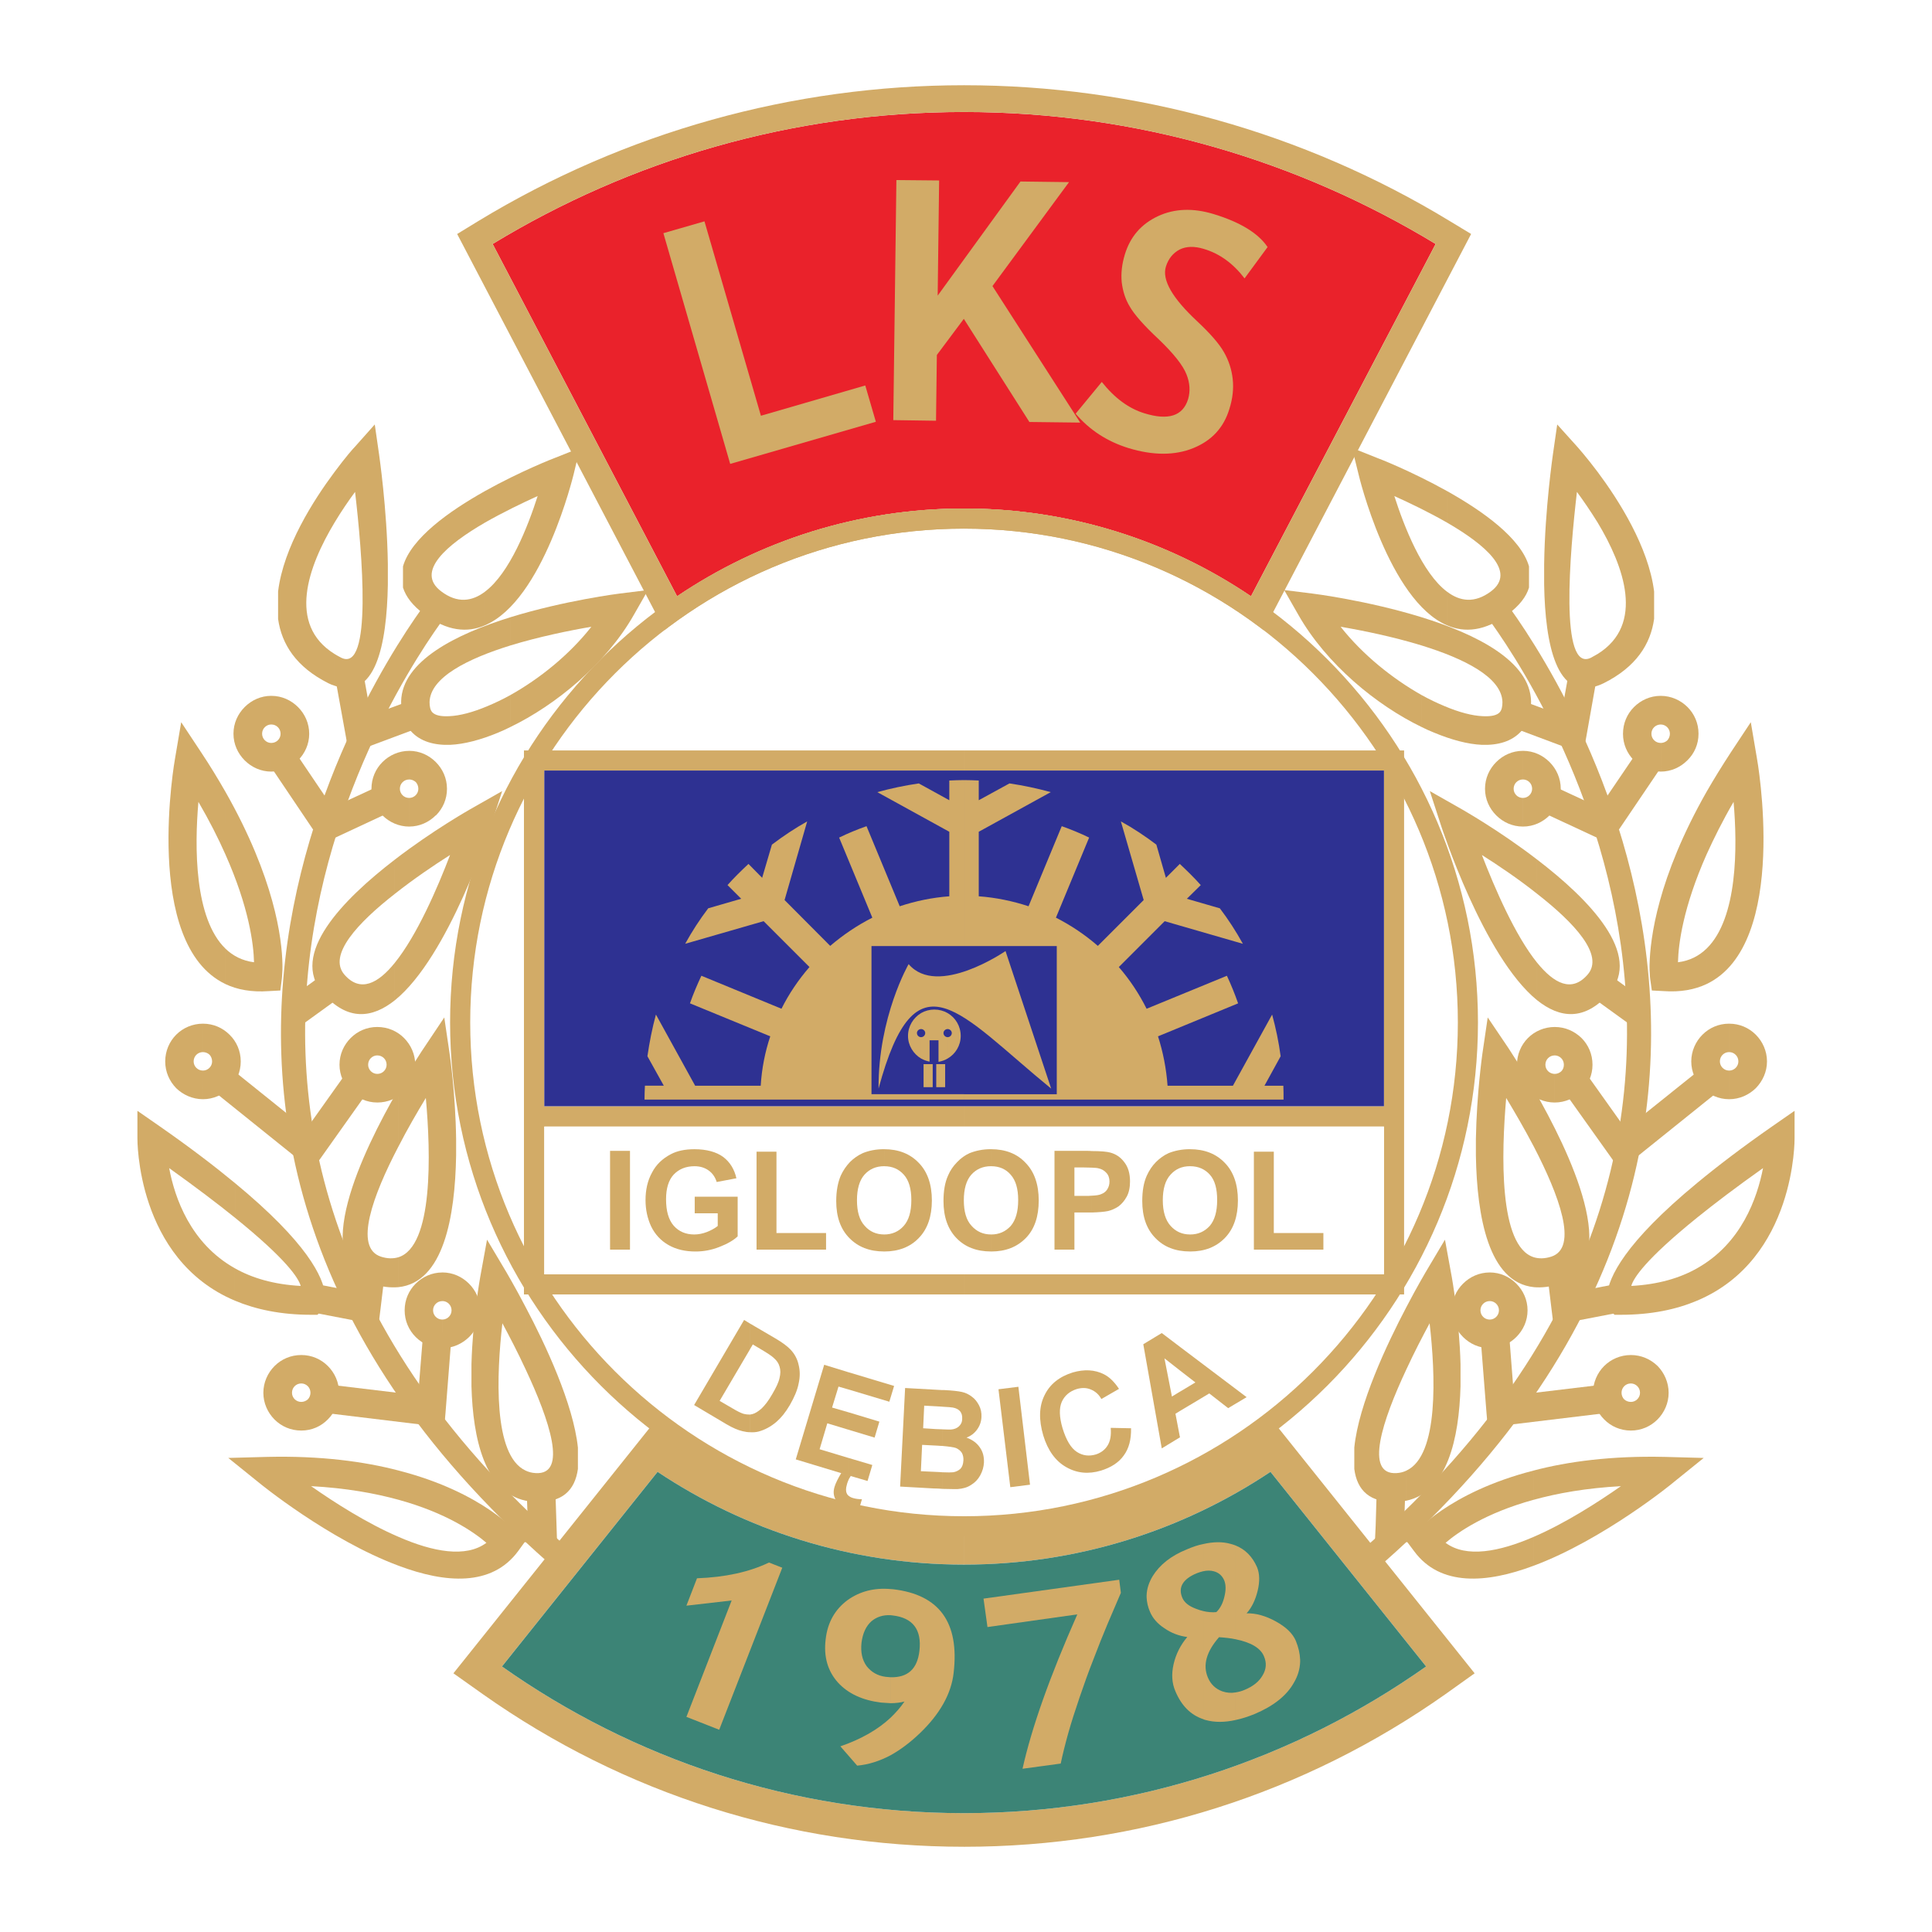 <?xml version="1.0" encoding="utf-8"?>
<!-- Generator: Adobe Illustrator 13.0.0, SVG Export Plug-In . SVG Version: 6.00 Build 14948)  -->
<!DOCTYPE svg PUBLIC "-//W3C//DTD SVG 1.0//EN" "http://www.w3.org/TR/2001/REC-SVG-20010904/DTD/svg10.dtd">
<svg version="1.0" id="Layer_1" xmlns="http://www.w3.org/2000/svg" xmlns:xlink="http://www.w3.org/1999/xlink" x="0px" y="0px"
	 width="192.756px" height="192.756px" viewBox="0 0 192.756 192.756" enable-background="new 0 0 192.756 192.756"
	 xml:space="preserve">
<g>
	<polygon fill-rule="evenodd" clip-rule="evenodd" fill="#FFFFFF" points="0,0 192.756,0 192.756,192.756 0,192.756 0,0 	"/>
	<path fill-rule="evenodd" clip-rule="evenodd" fill="#EA222B" d="M96.182,11.174c-17.203,0-33.308,4.823-47.032,13.166
		l18.403,35.15c8.197-5.527,18.051-8.757,28.629-8.757c10.599,0,20.452,3.229,28.629,8.757l18.423-35.15
		C129.488,15.998,113.384,11.174,96.182,11.174L96.182,11.174z"/>
	<path fill-rule="evenodd" clip-rule="evenodd" fill="#D2AB67" d="M144.621,22.042c-14.573-8.86-31.341-13.538-48.439-13.538v2.67
		c17.202,0,33.307,4.823,47.052,13.166l-18.423,35.15c-8.177-5.527-18.03-8.757-28.629-8.757v2.691
		c9.708,0,19.086,2.856,27.139,8.28l2.483,1.697l20.97-40.056L144.621,22.042L144.621,22.042z M96.182,8.504
		c-17.099,0-33.846,4.678-48.439,13.538l-2.132,1.304l20.97,40.056l2.484-1.697c8.032-5.424,17.41-8.28,27.118-8.28v-2.691
		c-10.578,0-20.432,3.229-28.629,8.757L49.15,24.34c13.724-8.342,29.829-13.166,47.032-13.166V8.504L96.182,8.504z"/>
	<path fill-rule="evenodd" clip-rule="evenodd" fill="#D2AB67" d="M127.46,142.354l-2.546,1.697
		c-8.529,5.693-18.465,8.695-28.732,8.695v3.354c11.303,0,21.818-3.416,30.574-9.254l15.525,19.418
		c-13.041,9.211-28.96,14.635-46.1,14.635v3.354c17.306,0,33.907-5.258,48.046-15.236l2.898-2.07L127.46,142.354L127.46,142.354z
		 M96.182,152.746c-10.247,0-20.183-3.002-28.712-8.695l-2.567-1.697l-19.666,24.592l2.919,2.07
		c14.118,9.979,30.74,15.236,48.025,15.236v-3.354c-17.14,0-33.059-5.424-46.101-14.635l15.525-19.418
		c8.757,5.838,19.293,9.254,30.575,9.254V152.746L96.182,152.746z"/>
	<path fill-rule="evenodd" clip-rule="evenodd" fill="#3C8476" d="M126.756,146.846c-8.756,5.838-19.271,9.254-30.574,9.254
		c-11.282,0-21.818-3.416-30.575-9.254l-15.525,19.418c13.042,9.211,28.96,14.635,46.101,14.635c17.14,0,33.059-5.424,46.1-14.635
		L126.756,146.846L126.756,146.846z"/>
	<path fill-rule="evenodd" clip-rule="evenodd" fill="#FFFFFF" d="M46.914,102.008c0,27.16,22.108,49.268,49.268,49.268
		s49.268-22.107,49.268-49.268c0-27.159-22.108-49.267-49.268-49.267S46.914,74.849,46.914,102.008L46.914,102.008z"/>
	<path fill-rule="evenodd" clip-rule="evenodd" fill="#D2AB67" d="M96.182,153.283c28.276,0,51.275-22.998,51.275-51.275
		c0-28.276-22.999-51.275-51.275-51.275v2.008c27.159,0,49.268,22.108,49.268,49.267c0,27.16-22.108,49.268-49.268,49.268V153.283
		L96.182,153.283z M96.182,50.733c-28.257,0-51.276,22.999-51.276,51.275c0,28.277,23.019,51.275,51.276,51.275v-2.008
		c-27.159,0-49.268-22.107-49.268-49.268c0-27.159,22.108-49.267,49.268-49.267V50.733L96.182,50.733z"/>
	<path fill-rule="evenodd" clip-rule="evenodd" fill="#D2AB67" d="M139.073,74.87H96.182v2.008c20.452,0,40.925,0,41.897,0
		c0,1.18,0,19.334,0,33.493H96.182v2.029h41.897c0,7.846,0,14.076,0,14.738c-0.973,0-21.445,0-41.897,0v2.008h43.905V74.87H139.073
		L139.073,74.87z M96.182,74.87H52.275v54.276h43.906v-2.008c-20.452,0-40.925,0-41.877,0c0-0.662,0-6.893,0-14.738h41.877v-2.029
		H54.304c0-14.159,0-32.313,0-33.493c0.952,0,21.425,0,41.877,0V74.87L96.182,74.87z"/>
	<path fill-rule="evenodd" clip-rule="evenodd" fill="#FFFFFF" d="M54.304,127.139c1.925,0,81.83,0,83.775,0
		c0-0.662,0-6.893,0-14.738H54.304C54.304,120.246,54.304,126.477,54.304,127.139L54.304,127.139z"/>
	<path fill-rule="evenodd" clip-rule="evenodd" fill="#2E3192" d="M138.079,76.878c-1.945,0-81.85,0-83.775,0
		c0,1.18,0,19.334,0,33.493h83.775C138.079,96.212,138.079,78.058,138.079,76.878L138.079,76.878z"/>
	<path fill-rule="evenodd" clip-rule="evenodd" fill="#D2AB67" d="M128.04,108.322h-1.884l1.614-2.939
		c-0.187-1.408-0.477-2.795-0.849-4.16l-3.913,7.1h-6.521c-0.124-1.719-0.455-3.375-0.952-4.928l7.991-3.291
		c-0.332-0.951-0.704-1.863-1.118-2.752l-8.012,3.291c-0.745-1.49-1.677-2.898-2.773-4.161l4.575-4.575l7.804,2.256
		c-0.683-1.242-1.449-2.422-2.298-3.54l-3.291-0.952l1.387-1.366c-0.662-0.745-1.366-1.428-2.091-2.111l-1.387,1.387l-0.952-3.312
		c-1.118-0.849-2.298-1.635-3.54-2.318l2.277,7.846l-4.575,4.574c-1.263-1.097-2.67-2.049-4.182-2.815l3.312-7.991
		c-0.891-0.435-1.801-0.807-2.732-1.138l-3.312,7.99c-1.573-0.517-3.25-0.869-4.968-0.994v-6.438l7.183-3.954
		c-1.346-0.373-2.712-0.662-4.119-0.87l-3.064,1.677v-1.967c-0.476-0.021-0.973-0.042-1.469-0.042l0,0v16.561h9.253v14.779h-9.253
		v0.539h31.879C128.061,109.254,128.061,108.777,128.04,108.322L128.04,108.322z M96.182,77.83c-0.476,0-0.973,0.021-1.47,0.042
		v1.967l-3.043-1.677c-1.407,0.208-2.794,0.497-4.14,0.87l7.184,3.954v6.438c-1.718,0.125-3.375,0.477-4.948,0.994l-3.312-7.99
		c-0.932,0.331-1.842,0.704-2.732,1.138l3.312,7.991c-1.511,0.766-2.918,1.718-4.202,2.815l-4.554-4.574l2.256-7.846
		c-1.221,0.683-2.401,1.47-3.519,2.318L76.04,87.58l-1.366-1.387c-0.725,0.683-1.428,1.366-2.09,2.111l1.366,1.366l-3.291,0.952
		c-0.849,1.118-1.615,2.298-2.298,3.54l7.825-2.256l4.575,4.575c-1.097,1.263-2.049,2.671-2.794,4.161l-7.99-3.291
		c-0.414,0.889-0.808,1.801-1.139,2.752l8.011,3.291c-0.518,1.553-0.849,3.209-0.952,4.928h-6.542l-3.913-7.1
		c-0.373,1.365-0.642,2.752-0.849,4.16l1.635,2.939h-1.884c-0.021,0.455-0.041,0.932-0.041,1.387h31.879v-0.539h-9.233V94.391h9.233
		V77.83L96.182,77.83z"/>
	<path fill-rule="evenodd" clip-rule="evenodd" fill="#D2AB67" d="M104.876,108.611l-4.555-13.724c0,0-6.79,4.679-9.667,1.304
		c0,0-3.043,5.258-3.001,12.42C91.399,94.722,95.726,101.139,104.876,108.611L104.876,108.611z"/>
	<path fill-rule="evenodd" clip-rule="evenodd" fill="#FFFFFF" d="M50.537,153.904c0,0-6.127-7.535-23.868-7.121
		C26.668,146.783,44.844,161.646,50.537,153.904L50.537,153.904z"/>
	<path fill-rule="evenodd" clip-rule="evenodd" fill="#D2AB67" d="M48.529,153.926c-1.284-1.098-4.016-2.98-8.736-4.285v-2.918
		c8.508,2.193,11.82,6.25,11.841,6.271l0.725,0.848l-0.663,0.912c-2.629,3.561-7.266,3.209-11.903,1.469v-2.877
		C43.167,154.816,46.479,155.457,48.529,153.926L48.529,153.926z M39.793,149.641c-2.401-0.662-5.278-1.18-8.756-1.367
		c2.339,1.637,5.569,3.707,8.756,5.072v2.877c-6.997-2.588-13.973-8.301-14.014-8.342l-3.002-2.422l3.871-0.104
		c5.32-0.125,9.667,0.455,13.145,1.367V149.641L39.793,149.641z"/>
	<path fill-rule="evenodd" clip-rule="evenodd" fill="#FFFFFF" d="M142.22,153.904c0,0,6.127-7.535,23.867-7.121
		C166.087,146.783,147.912,161.646,142.22,153.904L142.22,153.904z"/>
	<path fill-rule="evenodd" clip-rule="evenodd" fill="#D2AB67" d="M152.984,146.723c3.456-0.912,7.804-1.492,13.145-1.367
		l3.85,0.104l-3.001,2.422c-0.021,0.041-7.018,5.754-13.993,8.342v-2.877c3.167-1.365,6.396-3.436,8.735-5.072
		c-3.457,0.188-6.355,0.705-8.735,1.367V146.723L152.984,146.723z M141.122,152.994c0.021-0.021,3.333-4.078,11.862-6.271v2.918
		c-4.741,1.305-7.474,3.188-8.757,4.285c2.05,1.531,5.361,0.891,8.757-0.58v2.877c-4.638,1.74-9.295,2.092-11.903-1.469
		l-0.684-0.912L141.122,152.994L141.122,152.994z"/>
	<path fill-rule="evenodd" clip-rule="evenodd" fill="#FFFFFF" d="M31.037,129.748c0,0,3.043-2.982-15.898-16.189
		C15.139,113.559,14.952,129.748,31.037,129.748L31.037,129.748z"/>
	<path fill-rule="evenodd" clip-rule="evenodd" fill="#D2AB67" d="M30.001,128.299c-0.207-0.766-1.387-2.629-6.562-6.811v-3.457
		c7.245,5.982,8.839,9.418,9.005,11.178v0.58c-0.083,0.641-0.352,0.91-0.352,0.91l-0.414,0.477h-0.642
		c-3.022,0-5.527-0.539-7.597-1.408v-3.229C25.158,127.512,27.311,128.152,30.001,128.299L30.001,128.299z M23.439,121.488
		c-1.718-1.387-3.871-3.023-6.562-4.947c0.559,2.98,2.132,7.514,6.562,9.998v3.229c-9.874-4.16-9.729-16.168-9.729-16.209v-2.732
		l2.236,1.553c3.001,2.092,5.465,3.975,7.494,5.652V121.488L23.439,121.488z"/>
	<path fill-rule="evenodd" clip-rule="evenodd" fill="#FFFFFF" d="M161.72,129.748c0,0-3.022-2.982,15.919-16.189
		C177.639,113.559,177.824,129.748,161.72,129.748L161.72,129.748z"/>
	<path fill-rule="evenodd" clip-rule="evenodd" fill="#D2AB67" d="M169.316,118.031c2.029-1.678,4.492-3.561,7.494-5.652
		l2.235-1.553v2.732c0,0.041,0.145,12.049-9.729,16.209v-3.229c4.43-2.484,6.003-7.018,6.583-9.998
		c-2.712,1.924-4.864,3.561-6.583,4.947V118.031L169.316,118.031z M160.664,130.699c0,0-0.27-0.27-0.332-0.91v-0.58
		c0.166-1.76,1.739-5.195,8.984-11.178v3.457c-5.175,4.182-6.354,6.045-6.562,6.811c2.691-0.146,4.845-0.787,6.562-1.76v3.229
		c-2.049,0.869-4.554,1.408-7.597,1.408h-0.642L160.664,130.699L160.664,130.699z"/>
	<path fill-rule="evenodd" clip-rule="evenodd" fill="#FFFFFF" d="M26.71,97.475c0,0,1.2-7.969-7.825-21.632
		C18.885,75.843,14.87,98.281,26.71,97.475L26.71,97.475z"/>
	<path fill-rule="evenodd" clip-rule="evenodd" fill="#D2AB67" d="M25.344,96.005c-0.042-1.801-0.497-5.465-2.857-10.764v-6.252
		c4.906,8.632,5.651,14.656,5.692,17.244v0.518c-0.021,0.601-0.062,0.912-0.062,0.912l-0.145,1.158l-1.159,0.062
		c-1.718,0.123-3.147-0.145-4.327-0.705v-3.539C23.232,95.364,24.185,95.86,25.344,96.005L25.344,96.005z M22.487,85.241
		c-0.704-1.594-1.594-3.354-2.691-5.237c-0.393,4.492-0.414,11.613,2.691,14.635v3.539c-8.342-3.994-5.03-22.521-5.01-22.583
		l0.601-3.54l1.987,3.001c0.911,1.366,1.697,2.67,2.422,3.933V85.241L22.487,85.241z"/>
	<path fill-rule="evenodd" clip-rule="evenodd" fill="#FFFFFF" d="M166.046,97.475c0,0-1.2-7.969,7.846-21.632
		C173.892,75.843,177.907,98.281,166.046,97.475L166.046,97.475z"/>
	<path fill-rule="evenodd" clip-rule="evenodd" fill="#D2AB67" d="M170.269,78.989c0.725-1.263,1.532-2.567,2.422-3.933l1.987-3.001
		l0.601,3.54c0.021,0.062,3.333,18.589-5.01,22.583v-3.539c3.105-3.022,3.085-10.143,2.691-14.635
		c-1.098,1.883-1.967,3.643-2.691,5.237V78.989L170.269,78.989z M164.639,97.662c0,0-0.042-0.311-0.062-0.912v-0.518
		c0.062-2.588,0.787-8.611,5.692-17.244v6.252c-2.359,5.32-2.815,8.963-2.856,10.764c1.18-0.145,2.111-0.642,2.856-1.366v3.539
		c-1.18,0.561-2.608,0.828-4.306,0.705l-1.159-0.062L164.639,97.662L164.639,97.662z"/>
	<path fill-rule="evenodd" clip-rule="evenodd" fill="#FFFFFF" d="M33.396,66.879c6.624,3.312,3.022-21.301,3.022-21.301
		S22.239,61.291,33.396,66.879L33.396,66.879z"/>
	<path fill-rule="evenodd" clip-rule="evenodd" fill="#D2AB67" d="M34.038,65.617c3.146,1.573,2.091-10.516,1.387-16.54
		c-0.642,0.869-1.366,1.925-2.049,3.063V47.09c1.118-1.511,1.966-2.463,1.987-2.463l2.028-2.277l0.435,3.022
		c0,0.042,0.787,5.341,0.87,10.888v2.07c-0.104,6.024-1.242,11.572-5.32,10.082v-3.167C33.583,65.369,33.79,65.493,34.038,65.617
		L34.038,65.617z M33.376,52.141c-2.629,4.368-4.741,10.164,0,13.104v3.167c-0.207-0.062-0.414-0.145-0.621-0.249
		c-3.209-1.615-4.658-3.892-5.01-6.417v-2.732c0.538-4.45,3.561-9.149,5.631-11.923V52.141L33.376,52.141z"/>
	<path fill-rule="evenodd" clip-rule="evenodd" fill="#FFFFFF" d="M159.359,66.879c-6.624,3.312-3.022-21.301-3.022-21.301
		S170.538,61.291,159.359,66.879L159.359,66.879z"/>
	<path fill-rule="evenodd" clip-rule="evenodd" fill="#D2AB67" d="M160.001,68.163c-0.206,0.104-0.414,0.186-0.6,0.249v-3.167
		c4.72-2.939,2.629-8.735,0-13.104V47.09c2.069,2.774,5.071,7.452,5.63,11.923v2.732C164.68,64.271,163.23,66.548,160.001,68.163
		L160.001,68.163z M159.401,68.412c-4.078,1.49-5.237-4.058-5.341-10.082v-2.07c0.082-5.547,0.869-10.847,0.869-10.888l0.435-3.022
		l2.05,2.277c0,0,0.849,0.952,1.987,2.463v5.051c-0.704-1.138-1.429-2.194-2.07-3.063c-0.704,6.024-1.76,18.113,1.407,16.54
		c0.228-0.124,0.456-0.248,0.663-0.373V68.412L159.401,68.412z"/>
	<path fill-rule="evenodd" clip-rule="evenodd" fill="#FFFFFF" d="M62.005,60.628c0,0-20.432,2.546-20.556,9.398
		C41.304,76.878,56.395,70.523,62.005,60.628L62.005,60.628z"/>
	<path fill-rule="evenodd" clip-rule="evenodd" fill="#D2AB67" d="M59.003,62.532c-2.194,0.373-5.217,0.994-8.074,1.863V61.58
		c5.444-1.677,10.868-2.36,10.889-2.36l2.836-0.352l-1.408,2.463c-2.794,4.927-7.825,9.026-12.317,11.199v-3.188
		C53.807,67.729,56.768,65.369,59.003,62.532L59.003,62.532z M50.93,64.396c-4.202,1.304-8.011,3.167-8.073,5.651
		c0,0.476,0.083,0.807,0.27,1.014c0.29,0.311,0.869,0.435,1.677,0.393c1.076-0.041,2.38-0.393,3.809-0.994
		c0.745-0.31,1.532-0.683,2.318-1.117v3.188c-0.414,0.207-0.828,0.393-1.221,0.559c-1.739,0.725-3.395,1.159-4.782,1.221
		c-1.635,0.062-3.022-0.352-3.913-1.346c-0.663-0.745-1.014-1.718-0.994-2.98c0.083-4.037,5.506-6.728,10.909-8.405V64.396
		L50.93,64.396z"/>
	<path fill-rule="evenodd" clip-rule="evenodd" fill="#FFFFFF" d="M130.751,60.628c0,0,20.432,2.546,20.577,9.398
		C151.452,76.878,136.382,70.523,130.751,60.628L130.751,60.628z"/>
	<path fill-rule="evenodd" clip-rule="evenodd" fill="#D2AB67" d="M141.826,61.58c5.424,1.677,10.847,4.368,10.93,8.405
		c0.021,1.263-0.331,2.235-0.993,2.98c-0.911,0.994-2.277,1.408-3.934,1.346c-1.387-0.062-3.022-0.497-4.761-1.221
		c-0.414-0.166-0.828-0.352-1.242-0.559v-3.188c0.786,0.434,1.573,0.807,2.318,1.117c1.429,0.601,2.732,0.953,3.809,0.994
		c0.808,0.042,1.408-0.083,1.677-0.393c0.187-0.207,0.27-0.538,0.27-1.014c-0.062-2.484-3.851-4.347-8.073-5.651V61.58
		L141.826,61.58z M130.938,59.22c0.021,0,5.465,0.683,10.889,2.36v2.815c-2.836-0.87-5.879-1.491-8.073-1.863
		c2.235,2.836,5.217,5.196,8.073,6.811v3.188c-4.492-2.173-9.501-6.272-12.296-11.199l-1.408-2.463L130.938,59.22L130.938,59.22z"/>
	<path fill-rule="evenodd" clip-rule="evenodd" fill="#FFFFFF" d="M33.293,98.178c-4.74-5.402,14.325-16.187,14.325-16.187
		S39.958,105.734,33.293,98.178L33.293,98.178z"/>
	<path fill-rule="evenodd" clip-rule="evenodd" fill="#D2AB67" d="M39.399,85.758c3.789-2.918,7.473-4.989,7.494-5.009l3.208-1.822
		l-1.139,3.499c-0.021,0.042-4.182,13.021-9.564,17.367v-3.746c2.194-2.712,4.244-7.432,5.506-10.744
		c-1.635,1.035-3.643,2.401-5.506,3.871V85.758L39.399,85.758z M32.237,99.111c-3.416-3.872,1.987-9.378,7.162-13.353v3.416
		c-3.685,2.877-6.728,6.127-5.03,8.073c1.574,1.802,3.354,0.89,5.03-1.2v3.746C37.143,101.594,34.68,101.904,32.237,99.111
		L32.237,99.111z"/>
	<path fill-rule="evenodd" clip-rule="evenodd" fill="#FFFFFF" d="M159.463,98.178c4.74-5.402-14.304-16.187-14.304-16.187
		S152.818,105.734,159.463,98.178L159.463,98.178z"/>
	<path fill-rule="evenodd" clip-rule="evenodd" fill="#D2AB67" d="M158.387,97.247c1.718-1.945-1.346-5.196-5.03-8.073v-3.416
		c5.196,3.975,10.578,9.481,7.184,13.353c-2.464,2.793-4.928,2.482-7.184,0.682v-3.746
		C155.054,98.137,156.813,99.049,158.387,97.247L158.387,97.247z M153.356,89.174c-1.843-1.47-3.871-2.836-5.507-3.871
		c1.284,3.312,3.312,8.032,5.507,10.744v3.746c-5.361-4.347-9.543-17.326-9.563-17.367l-1.139-3.499l3.208,1.822
		c0.021,0.021,3.706,2.091,7.494,5.009V89.174L153.356,89.174z"/>
	<path fill-rule="evenodd" clip-rule="evenodd" fill="#FFFFFF" d="M37.578,126.725c-7.059-2.234,5.879-21.342,5.879-21.342
		S47.059,129.727,37.578,126.725L37.578,126.725z"/>
	<path fill-rule="evenodd" clip-rule="evenodd" fill="#D2AB67" d="M39.731,108.715c1.407-2.441,2.525-4.119,2.546-4.139l2.049-3.064
		l0.539,3.664c0,0.021,0.58,3.893,0.642,8.445v1.678c-0.104,6.064-1.242,12.668-5.775,13.123v-2.98
		c3.519-1.076,3.25-10.412,2.753-15.898c-0.849,1.408-1.842,3.105-2.753,4.887V108.715L39.731,108.715z M37.143,128.092
		c-6.375-2.029-0.993-13.188,2.588-19.377v5.715c-2.505,4.801-4.471,10.061-1.718,10.949c0.642,0.207,1.221,0.207,1.718,0.062v2.98
		C38.965,128.484,38.116,128.402,37.143,128.092L37.143,128.092z"/>
	<path fill-rule="evenodd" clip-rule="evenodd" fill="#FFFFFF" d="M155.178,126.725c7.08-2.234-5.879-21.342-5.879-21.342
		S145.697,129.727,155.178,126.725L155.178,126.725z"/>
	<path fill-rule="evenodd" clip-rule="evenodd" fill="#D2AB67" d="M154.764,125.379c2.754-0.889,0.767-6.148-1.718-10.949v-5.715
		c3.561,6.189,8.942,17.348,2.566,19.377c-0.952,0.311-1.821,0.393-2.566,0.33v-2.98
		C153.543,125.586,154.102,125.586,154.764,125.379L154.764,125.379z M153.046,114.43c-0.932-1.781-1.925-3.479-2.773-4.887
		c-0.477,5.486-0.767,14.822,2.773,15.898v2.98c-4.533-0.455-5.692-7.059-5.796-13.123v-1.678c0.082-4.553,0.642-8.424,0.642-8.445
		l0.538-3.664l2.07,3.064c0,0.02,1.139,1.697,2.546,4.139V114.43L153.046,114.43z"/>
	<path fill-rule="evenodd" clip-rule="evenodd" fill="#FFFFFF" d="M53.331,148.398c-7.783-0.496-4.016-20.721-4.016-20.721
		S62.046,148.957,53.331,148.398L53.331,148.398z"/>
	<path fill-rule="evenodd" clip-rule="evenodd" fill="#D2AB67" d="M53.248,149.826c-0.29-0.02-0.538-0.061-0.807-0.104v-3
		c0.311,0.145,0.621,0.227,0.994,0.248c3.25,0.207,1.387-5.279-0.994-10.352v-6.209c1.967,3.705,4.761,9.666,5.217,14.014v2.133
		C57.368,148.668,56.105,150.014,53.248,149.826L53.248,149.826z M52.441,149.723c-4.078-0.869-5.258-6.189-5.403-11.406v-2.215
		c0.124-4.615,0.87-8.652,0.87-8.674l0.683-3.746l1.946,3.271c0,0.02,0.828,1.387,1.904,3.457v6.209
		c-0.766-1.654-1.594-3.25-2.318-4.596c-0.58,5.051-0.952,13.188,2.318,14.699V149.723L52.441,149.723z"/>
	<path fill-rule="evenodd" clip-rule="evenodd" fill="#FFFFFF" d="M139.425,148.398c7.783-0.496,4.037-20.721,4.037-20.721
		S130.73,148.957,139.425,148.398L139.425,148.398z"/>
	<path fill-rule="evenodd" clip-rule="evenodd" fill="#D2AB67" d="M140.315,146.723c3.271-1.512,2.897-9.648,2.318-14.699
		c-0.725,1.346-1.553,2.941-2.318,4.596v-6.209c1.076-2.07,1.904-3.438,1.904-3.457l1.945-3.271l0.684,3.746
		c0,0.021,0.745,4.059,0.869,8.674v2.215c-0.145,5.217-1.325,10.537-5.402,11.406V146.723L140.315,146.723z M139.342,146.971
		c0.353-0.021,0.684-0.104,0.974-0.248v3c-0.249,0.043-0.518,0.084-0.808,0.104c-2.856,0.188-4.119-1.158-4.389-3.27v-2.133
		c0.435-4.348,3.25-10.309,5.196-14.014v6.209C137.935,141.691,136.092,147.178,139.342,146.971L139.342,146.971z"/>
	<path fill-rule="evenodd" clip-rule="evenodd" fill="#FFFFFF" d="M43.188,60.152c-7.266-5.403,12.648-13.125,12.648-13.125
		S51.241,66.155,43.188,60.152L43.188,60.152z"/>
	<path fill-rule="evenodd" clip-rule="evenodd" fill="#D2AB67" d="M48.384,48.994c3.561-1.987,6.914-3.292,6.935-3.292l2.546-1.014
		l-0.642,2.67c-0.021,0.042-3.001,12.544-8.839,15.029v-3.354c2.463-1.842,4.285-6.5,5.258-9.543
		c-1.511,0.683-3.437,1.615-5.258,2.649V48.994L48.384,48.994z M42.339,61.291c-1.18-0.87-1.843-1.76-2.132-2.67v-2.111
		c0.807-2.815,4.596-5.506,8.177-7.515v3.146c-3.788,2.194-6.997,4.906-4.347,6.873c1.594,1.201,3.063,0.994,4.347,0.021v3.354
		C46.625,63.153,44.616,62.988,42.339,61.291L42.339,61.291z"/>
	<path fill-rule="evenodd" clip-rule="evenodd" fill="#FFFFFF" d="M149.589,60.152c7.266-5.403-12.669-13.125-12.669-13.125
		S141.516,66.155,149.589,60.152L149.589,60.152z"/>
	<path fill-rule="evenodd" clip-rule="evenodd" fill="#D2AB67" d="M148.74,59.013c2.629-1.966-0.58-4.678-4.368-6.873v-3.146
		c3.581,2.008,7.37,4.699,8.177,7.515v2.111c-0.269,0.911-0.952,1.801-2.111,2.67c-2.277,1.697-4.306,1.863-6.065,1.097v-3.354
		C145.656,60.007,147.126,60.214,148.74,59.013L148.74,59.013z M144.372,52.141c-1.801-1.035-3.747-1.967-5.258-2.649
		c0.973,3.043,2.795,7.701,5.258,9.543v3.354c-5.816-2.484-8.818-14.987-8.818-15.029l-0.662-2.67l2.546,1.014
		c0.041,0,3.374,1.305,6.935,3.292V52.141L144.372,52.141z"/>
	<path fill-rule="evenodd" clip-rule="evenodd" fill="#FFFFFF" d="M24.723,73.214c0,1.284,1.056,2.339,2.339,2.339
		c1.304,0,2.36-1.056,2.36-2.339c0-1.304-1.056-2.36-2.36-2.36C25.779,70.854,24.723,71.91,24.723,73.214L24.723,73.214z"/>
	<path fill-rule="evenodd" clip-rule="evenodd" fill="#D2AB67" d="M27.062,74.125c0.269,0,0.497-0.104,0.663-0.269
		c0.166-0.166,0.269-0.394,0.269-0.642c0-0.269-0.104-0.497-0.269-0.662s-0.394-0.269-0.642-0.269h-0.021v-2.857h0.021
		c1.035,0,1.966,0.435,2.649,1.118s1.118,1.615,1.118,2.67c0,1.035-0.435,1.966-1.118,2.65c-0.683,0.683-1.615,1.118-2.67,1.118
		V74.125L27.062,74.125z M26.151,73.214c0,0.249,0.104,0.476,0.269,0.642c0.166,0.166,0.394,0.269,0.642,0.269v2.856
		c-1.035,0-1.966-0.435-2.65-1.118c-0.683-0.684-1.118-1.615-1.118-2.65v-0.021c0-1.035,0.435-1.967,1.118-2.65
		c0.684-0.683,1.615-1.118,2.65-1.118v2.857c-0.248,0-0.476,0.104-0.642,0.269s-0.269,0.393-0.269,0.642V73.214L26.151,73.214z"/>
	<path fill-rule="evenodd" clip-rule="evenodd" fill="#FFFFFF" d="M168.033,73.214c0,1.284-1.056,2.339-2.339,2.339
		c-1.305,0-2.36-1.056-2.36-2.339c0-1.304,1.056-2.36,2.36-2.36C166.978,70.854,168.033,71.91,168.033,73.214L168.033,73.214z"/>
	<path fill-rule="evenodd" clip-rule="evenodd" fill="#D2AB67" d="M169.461,73.214c0,1.035-0.414,1.966-1.117,2.65
		c-0.684,0.683-1.614,1.118-2.649,1.118v-2.856c0.248,0,0.496-0.104,0.662-0.269c0.145-0.166,0.248-0.394,0.248-0.642v-0.021
		c0-0.249-0.104-0.476-0.269-0.642c-0.166-0.166-0.394-0.269-0.642-0.269v-2.857c1.035,0,1.987,0.435,2.67,1.118
		s1.097,1.615,1.097,2.65V73.214L169.461,73.214z M165.694,76.981c-1.035,0-1.987-0.435-2.671-1.118
		c-0.683-0.684-1.097-1.615-1.097-2.65c0-1.056,0.414-1.987,1.097-2.67c0.684-0.683,1.615-1.118,2.671-1.118v2.857
		c-0.249,0-0.497,0.104-0.663,0.269c-0.165,0.166-0.269,0.393-0.269,0.662c0,0.249,0.104,0.476,0.269,0.642
		c0.166,0.166,0.394,0.269,0.663,0.269V76.981L165.694,76.981z"/>
	<path fill-rule="evenodd" clip-rule="evenodd" fill="#FFFFFF" d="M38.468,78.7c0,1.283,1.056,2.339,2.36,2.339
		c1.283,0,2.339-1.056,2.339-2.339c0-1.304-1.056-2.36-2.339-2.36C39.524,76.34,38.468,77.396,38.468,78.7L38.468,78.7z"/>
	<path fill-rule="evenodd" clip-rule="evenodd" fill="#D2AB67" d="M40.828,79.61c0.248,0,0.476-0.104,0.642-0.269
		s0.269-0.394,0.269-0.642c0-0.269-0.104-0.497-0.248-0.663c-0.187-0.166-0.415-0.269-0.663-0.269v-2.856
		c1.035,0,1.966,0.435,2.649,1.118s1.118,1.615,1.118,2.67c0,1.035-0.414,1.966-1.098,2.649h-0.021
		c-0.683,0.683-1.615,1.118-2.649,1.118V79.61L40.828,79.61z M39.896,78.7c0,0.248,0.104,0.476,0.269,0.642s0.394,0.269,0.663,0.269
		v2.857c-1.035,0-1.987-0.435-2.67-1.118s-1.097-1.615-1.097-2.649c0-1.056,0.414-1.987,1.097-2.67s1.635-1.118,2.67-1.118v2.856
		c-0.269,0-0.497,0.104-0.663,0.269S39.896,78.431,39.896,78.7L39.896,78.7z"/>
	<path fill-rule="evenodd" clip-rule="evenodd" fill="#FFFFFF" d="M154.288,78.7c0,1.283-1.056,2.339-2.34,2.339
		c-1.304,0-2.359-1.056-2.359-2.339c0-1.304,1.056-2.36,2.359-2.36C153.232,76.34,154.288,77.396,154.288,78.7L154.288,78.7z"/>
	<path fill-rule="evenodd" clip-rule="evenodd" fill="#D2AB67" d="M155.716,78.7c0,1.035-0.435,1.966-1.117,2.649
		c-0.684,0.683-1.614,1.118-2.65,1.118V79.61c0.249,0,0.477-0.104,0.643-0.269c0.165-0.166,0.269-0.394,0.269-0.642
		c0-0.269-0.104-0.497-0.269-0.663c-0.166-0.166-0.394-0.269-0.643-0.269v-2.856c1.036,0,1.967,0.435,2.65,1.118
		C155.281,76.712,155.716,77.644,155.716,78.7L155.716,78.7z M151.948,82.467c-1.055,0-1.986-0.435-2.67-1.118
		c-0.683-0.683-1.118-1.615-1.118-2.649c0-1.056,0.436-1.987,1.118-2.67c0.684-0.683,1.615-1.118,2.649-1.118h0.021v2.856h-0.021
		c-0.248,0-0.476,0.104-0.642,0.269c-0.165,0.166-0.269,0.394-0.269,0.663c0,0.248,0.104,0.476,0.269,0.642
		c0.166,0.166,0.394,0.269,0.662,0.269V82.467L151.948,82.467z"/>
	<path fill-rule="evenodd" clip-rule="evenodd" fill="#FFFFFF" d="M35.301,106.23c0,1.283,1.055,2.34,2.339,2.34
		c1.304,0,2.36-1.057,2.36-2.34c0-1.303-1.056-2.359-2.36-2.359C36.356,103.871,35.301,104.928,35.301,106.23L35.301,106.23z"/>
	<path fill-rule="evenodd" clip-rule="evenodd" fill="#D2AB67" d="M37.64,107.143c0.269,0,0.497-0.104,0.662-0.27
		c0.166-0.166,0.27-0.393,0.27-0.643c0-0.268-0.104-0.496-0.27-0.662c-0.165-0.164-0.393-0.27-0.662-0.27v-2.836
		c1.056,0,1.987,0.414,2.67,1.098s1.118,1.637,1.118,2.67c0,1.035-0.435,1.967-1.118,2.65v0.021
		c-0.683,0.682-1.615,1.096-2.67,1.096V107.143L37.64,107.143z M36.729,106.23c0,0.25,0.104,0.477,0.269,0.643
		s0.393,0.27,0.642,0.27v2.855c-1.035,0-1.967-0.434-2.65-1.096c-0.683-0.705-1.118-1.637-1.118-2.672
		c0-1.055,0.435-1.986,1.118-2.67s1.615-1.098,2.65-1.098v2.836c-0.249,0-0.476,0.105-0.642,0.27
		C36.833,105.734,36.729,105.963,36.729,106.23L36.729,106.23z"/>
	<path fill-rule="evenodd" clip-rule="evenodd" fill="#FFFFFF" d="M157.455,106.23c0,1.283-1.056,2.34-2.339,2.34
		c-1.305,0-2.34-1.057-2.34-2.34c0-1.303,1.035-2.359,2.34-2.359C156.399,103.871,157.455,104.928,157.455,106.23L157.455,106.23z"
		/>
	<path fill-rule="evenodd" clip-rule="evenodd" fill="#D2AB67" d="M158.884,106.23c0,1.035-0.414,1.967-1.118,2.672
		c-0.684,0.662-1.614,1.096-2.649,1.096v-2.855c0.248,0,0.496-0.104,0.662-0.27c0.165-0.166,0.249-0.393,0.249-0.643
		c0-0.268-0.104-0.496-0.27-0.662c-0.166-0.164-0.394-0.27-0.642-0.27v-2.836c1.035,0,1.966,0.414,2.67,1.098
		C158.47,104.244,158.884,105.176,158.884,106.23L158.884,106.23z M155.116,109.998c-1.035,0-1.987-0.414-2.671-1.096v-0.021
		c-0.683-0.684-1.097-1.615-1.097-2.65c0-1.033,0.414-1.986,1.097-2.67c0.684-0.684,1.636-1.098,2.671-1.098v2.836
		c-0.27,0-0.497,0.105-0.662,0.27c-0.166,0.166-0.27,0.395-0.27,0.662c0,0.25,0.104,0.477,0.27,0.643
		c0.165,0.166,0.413,0.27,0.662,0.27V109.998L155.116,109.998z"/>
	<path fill-rule="evenodd" clip-rule="evenodd" fill="#FFFFFF" d="M17.892,105.9c0,1.283,1.056,2.338,2.36,2.338
		c1.284,0,2.339-1.055,2.339-2.338c0-1.305-1.056-2.359-2.339-2.359C18.947,103.541,17.892,104.596,17.892,105.9L17.892,105.9z"/>
	<path fill-rule="evenodd" clip-rule="evenodd" fill="#D2AB67" d="M20.251,106.811c0.249,0,0.477-0.104,0.642-0.27
		c0.166-0.164,0.269-0.393,0.269-0.641c0-0.27-0.104-0.496-0.249-0.662c-0.166-0.166-0.414-0.27-0.663-0.27v-2.836
		c1.035,0,1.967,0.414,2.65,1.098c0.704,0.682,1.118,1.635,1.118,2.67s-0.414,1.986-1.097,2.67v-0.021
		c-0.704,0.684-1.635,1.119-2.67,1.119V106.811L20.251,106.811z M19.32,105.9c0,0.248,0.104,0.477,0.269,0.641
		c0.166,0.166,0.393,0.27,0.662,0.27v2.857c-1.035,0-1.987-0.436-2.67-1.098c-0.683-0.703-1.097-1.635-1.097-2.67
		s0.414-1.988,1.097-2.67c0.683-0.684,1.636-1.098,2.67-1.098v2.836c-0.269,0-0.497,0.104-0.662,0.27S19.32,105.631,19.32,105.9
		L19.32,105.9z"/>
	<path fill-rule="evenodd" clip-rule="evenodd" fill="#FFFFFF" d="M174.864,105.9c0,1.283-1.056,2.338-2.36,2.338
		c-1.283,0-2.339-1.055-2.339-2.338c0-1.305,1.056-2.359,2.339-2.359C173.809,103.541,174.864,104.596,174.864,105.9L174.864,105.9z
		"/>
	<path fill-rule="evenodd" clip-rule="evenodd" fill="#D2AB67" d="M176.293,105.9c0,1.035-0.435,1.967-1.118,2.67
		c-0.683,0.662-1.614,1.098-2.649,1.098h-0.021v-2.857h0.021c0.248,0,0.476-0.104,0.642-0.27c0.165-0.164,0.27-0.393,0.27-0.641
		c0-0.27-0.104-0.496-0.27-0.662c-0.166-0.166-0.394-0.27-0.642-0.27h-0.021v-2.836h0.021c1.035,0,1.967,0.414,2.649,1.098
		C175.858,103.912,176.293,104.865,176.293,105.9L176.293,105.9z M172.504,109.668c-1.034,0-1.966-0.436-2.649-1.119v0.021
		c-0.683-0.684-1.117-1.635-1.117-2.67s0.435-1.988,1.117-2.67c0.684-0.684,1.615-1.098,2.649-1.098v2.836
		c-0.248,0-0.476,0.104-0.642,0.27c-0.165,0.166-0.269,0.393-0.269,0.662c0,0.248,0.104,0.477,0.269,0.641
		c0.166,0.166,0.394,0.27,0.642,0.27V109.668L172.504,109.668z"/>
	<path fill-rule="evenodd" clip-rule="evenodd" fill="#FFFFFF" d="M41.78,130.721c0,1.303,1.056,2.359,2.36,2.359
		c1.283,0,2.339-1.057,2.339-2.359c0-1.283-1.056-2.34-2.339-2.34C42.836,128.381,41.78,129.438,41.78,130.721L41.78,130.721z"/>
	<path fill-rule="evenodd" clip-rule="evenodd" fill="#D2AB67" d="M44.14,131.652c0.248,0,0.476-0.104,0.642-0.27
		s0.269-0.395,0.269-0.643v-0.02c0-0.248-0.104-0.477-0.269-0.643s-0.394-0.27-0.642-0.27v-2.855c1.035,0,1.966,0.434,2.65,1.117
		c0.683,0.684,1.118,1.615,1.118,2.65v0.02c0,1.035-0.414,1.967-1.097,2.65c-0.704,0.684-1.635,1.117-2.67,1.117V131.652
		L44.14,131.652z M43.208,130.721v0.02c0,0.248,0.104,0.477,0.269,0.643c0.166,0.166,0.394,0.27,0.663,0.27v2.855
		c-1.035,0-1.987-0.434-2.67-1.117s-1.097-1.615-1.097-2.65v-0.02c0-1.035,0.414-1.967,1.097-2.65s1.615-1.117,2.67-1.117v2.855
		c-0.269,0-0.497,0.104-0.663,0.27C43.312,130.244,43.208,130.473,43.208,130.721L43.208,130.721z"/>
	<path fill-rule="evenodd" clip-rule="evenodd" fill="#FFFFFF" d="M150.976,130.721c0,1.303-1.056,2.359-2.339,2.359
		c-1.305,0-2.359-1.057-2.359-2.359c0-1.283,1.055-2.34,2.359-2.34C149.92,128.381,150.976,129.438,150.976,130.721L150.976,130.721
		z"/>
	<path fill-rule="evenodd" clip-rule="evenodd" fill="#D2AB67" d="M152.404,130.721v0.02c0,1.035-0.435,1.967-1.118,2.65
		c-0.683,0.684-1.614,1.117-2.649,1.117v-2.855c0.248,0,0.476-0.104,0.642-0.27s0.27-0.395,0.27-0.643v-0.02
		c0-0.248-0.104-0.477-0.27-0.643s-0.394-0.27-0.642-0.27v-2.855c1.035,0,1.967,0.434,2.649,1.117
		C151.97,128.754,152.404,129.686,152.404,130.721L152.404,130.721z M148.637,134.508c-1.056,0-1.987-0.434-2.671-1.117
		c-0.683-0.684-1.117-1.615-1.117-2.65v-0.02c0-1.035,0.435-1.967,1.117-2.65c0.684-0.684,1.615-1.117,2.671-1.117v2.855
		c-0.269,0-0.497,0.104-0.662,0.27c-0.166,0.166-0.27,0.395-0.27,0.643v0.02c0,0.248,0.104,0.477,0.27,0.643
		c0.165,0.166,0.394,0.27,0.662,0.27V134.508L148.637,134.508z"/>
	<path fill-rule="evenodd" clip-rule="evenodd" fill="#FFFFFF" d="M27.704,138.959c0,1.283,1.056,2.34,2.36,2.34
		c1.283,0,2.339-1.057,2.339-2.34c0-1.305-1.056-2.359-2.339-2.359C28.76,136.6,27.704,137.654,27.704,138.959L27.704,138.959z"/>
	<path fill-rule="evenodd" clip-rule="evenodd" fill="#D2AB67" d="M30.064,139.869c0.248,0,0.476-0.104,0.642-0.248
		c0.166-0.166,0.269-0.414,0.269-0.662c0-0.27-0.104-0.496-0.269-0.662c-0.166-0.166-0.394-0.27-0.642-0.27v-2.836
		c1.035,0,1.966,0.414,2.649,1.098c0.683,0.682,1.118,1.635,1.118,2.67s-0.435,1.967-1.118,2.65
		c-0.683,0.703-1.615,1.117-2.649,1.117V139.869L30.064,139.869z M29.132,138.959c0,0.248,0.104,0.477,0.269,0.641
		c0.166,0.166,0.393,0.27,0.663,0.27v2.857c-1.056,0-1.988-0.414-2.671-1.098c-0.683-0.684-1.118-1.635-1.118-2.67
		s0.435-1.988,1.118-2.67c0.683-0.684,1.615-1.098,2.671-1.098v2.836c-0.27,0-0.497,0.104-0.663,0.27S29.132,138.689,29.132,138.959
		L29.132,138.959z"/>
	<path fill-rule="evenodd" clip-rule="evenodd" fill="#FFFFFF" d="M165.052,138.959c0,1.283-1.056,2.34-2.339,2.34
		c-1.304,0-2.359-1.057-2.359-2.34c0-1.305,1.056-2.359,2.359-2.359C163.996,136.6,165.052,137.654,165.052,138.959L165.052,138.959
		z"/>
	<path fill-rule="evenodd" clip-rule="evenodd" fill="#D2AB67" d="M166.48,138.959c0,1.035-0.435,1.986-1.117,2.67
		c-0.684,0.684-1.615,1.098-2.65,1.098v-2.857c0.249,0,0.477-0.104,0.642-0.27c0.166-0.164,0.27-0.393,0.27-0.641
		c0-0.27-0.104-0.496-0.27-0.662c-0.165-0.166-0.393-0.27-0.642-0.27v-2.836c1.035,0,1.967,0.414,2.671,1.098
		C166.046,136.971,166.48,137.924,166.48,138.959L166.48,138.959z M162.713,142.727c-1.035,0-1.987-0.414-2.67-1.117
		c-0.684-0.684-1.098-1.615-1.118-2.65c0.021-1.035,0.435-1.988,1.118-2.67c0.683-0.684,1.635-1.098,2.67-1.098v2.836
		c-0.269,0-0.496,0.104-0.662,0.27s-0.27,0.393-0.27,0.662c0,0.248,0.104,0.496,0.27,0.662c0.166,0.145,0.394,0.248,0.662,0.248
		V142.727L162.713,142.727z"/>
	<path fill-rule="evenodd" clip-rule="evenodd" fill="#D2AB67" d="M44.906,60.876c-0.103,0.145-39.103,48.75,11.406,93.276
		l-1.573,1.781C2.532,109.916,42.939,59.572,43.043,59.427L44.906,60.876L44.906,60.876z"/>
	<path fill-rule="evenodd" clip-rule="evenodd" fill="#D2AB67" d="M149.713,59.427c0.125,0.145,40.511,50.489-11.695,96.506
		l-1.553-1.781c50.51-44.525,11.488-93.131,11.385-93.276L149.713,59.427L149.713,59.427z"/>
	<polygon fill-rule="evenodd" clip-rule="evenodd" fill="#D2AB67" points="39.193,80.894 32.713,83.916 31.513,81.329 
		37.992,78.327 39.193,80.894 	"/>
	<polygon fill-rule="evenodd" clip-rule="evenodd" fill="#D2AB67" points="154.764,78.327 161.243,81.329 160.063,83.916 
		153.563,80.894 154.764,78.327 	"/>
	<polygon fill-rule="evenodd" clip-rule="evenodd" fill="#D2AB67" points="29.339,74.87 33.604,81.184 31.244,82.777 26.979,76.443 
		29.339,74.87 	"/>
	<polygon fill-rule="evenodd" clip-rule="evenodd" fill="#D2AB67" points="165.797,76.443 161.513,82.777 159.152,81.184 
		163.438,74.87 165.797,76.443 	"/>
	<polygon fill-rule="evenodd" clip-rule="evenodd" fill="#D2AB67" points="36.191,66.859 36.999,71.351 40.952,69.902 
		41.946,72.552 36.398,74.622 34.804,75.201 34.515,73.524 33.396,67.355 36.191,66.859 	"/>
	<polygon fill-rule="evenodd" clip-rule="evenodd" fill="#D2AB67" points="159.359,67.355 158.263,73.524 157.952,75.201 
		156.358,74.622 150.831,72.552 151.824,69.902 155.758,71.351 156.564,66.859 159.359,67.355 	"/>
	<polygon fill-rule="evenodd" clip-rule="evenodd" fill="#D2AB67" points="34.142,99.338 30.105,102.258 28.428,99.98 
		32.465,97.041 34.142,99.338 	"/>
	<polygon fill-rule="evenodd" clip-rule="evenodd" fill="#D2AB67" points="160.291,97.041 164.327,99.98 162.672,102.258 
		158.635,99.338 160.291,97.041 	"/>
	<polygon fill-rule="evenodd" clip-rule="evenodd" fill="#D2AB67" points="26.731,97.02 29.422,100.477 26.731,97.02 	"/>
	<path fill-rule="evenodd" clip-rule="evenodd" fill="#D2AB67" d="M28.076,96.419l2.463,3.208l-2.256,1.719l-0.207-0.289
		l0.207,0.289l1.139-0.869l1.118-0.85L28.076,96.419L28.076,96.419z M27.849,96.15l0.228,0.269L27.849,96.15l-1.118,0.869
		l-1.118,0.869l2.463,3.168l-2.463-3.168L27.849,96.15L27.849,96.15z"/>
	<polygon fill-rule="evenodd" clip-rule="evenodd" fill="#D2AB67" points="166.025,97.02 163.334,100.477 166.025,97.02 	"/>
	<path fill-rule="evenodd" clip-rule="evenodd" fill="#D2AB67" d="M167.164,97.889l-2.484,3.168L167.164,97.889l-1.139-0.869
		l-1.118-0.869l-0.228,0.269l0.228-0.269L167.164,97.889L167.164,97.889z M164.68,101.057l-0.207,0.289l-2.256-1.719l2.463-3.208
		l-2.463,3.208l1.117,0.85l1.139,0.869L164.68,101.057L164.68,101.057z"/>
	<polygon fill-rule="evenodd" clip-rule="evenodd" fill="#D2AB67" points="37.061,108.404 32.009,115.525 31.119,116.768 
		29.96,115.816 21.1,108.695 22.88,106.48 30.561,112.648 34.742,106.77 37.061,108.404 	"/>
	<polygon fill-rule="evenodd" clip-rule="evenodd" fill="#D2AB67" points="158.014,106.77 162.195,112.648 169.896,106.48 
		171.677,108.695 162.816,115.816 161.637,116.768 160.768,115.525 155.695,108.404 158.014,106.77 	"/>
	<polygon fill-rule="evenodd" clip-rule="evenodd" fill="#D2AB67" points="31.119,128.029 35.301,128.836 35.591,126.414 
		38.427,126.746 37.951,130.699 37.764,132.211 36.274,131.92 30.582,130.824 31.119,128.029 	"/>
	<polygon fill-rule="evenodd" clip-rule="evenodd" fill="#D2AB67" points="162.195,130.824 156.503,131.92 154.992,132.211 
		154.806,130.699 154.329,126.746 157.165,126.414 157.455,128.836 161.657,128.029 162.195,130.824 	"/>
	<polygon fill-rule="evenodd" clip-rule="evenodd" fill="#D2AB67" points="45.071,133.018 44.451,140.926 44.326,142.395 
		42.856,142.23 32.424,140.967 32.755,138.131 41.718,139.207 42.236,132.791 45.071,133.018 	"/>
	<polygon fill-rule="evenodd" clip-rule="evenodd" fill="#D2AB67" points="150.541,132.791 151.038,139.207 160.022,138.131 
		160.354,140.967 149.899,142.23 148.43,142.395 148.306,140.926 147.685,133.018 150.541,132.791 	"/>
	<polygon fill-rule="evenodd" clip-rule="evenodd" fill="#D2AB67" points="55.36,147.301 55.525,152.207 55.567,153.531 
		54.242,153.678 51.075,153.988 50.785,151.152 52.627,150.986 52.503,147.404 55.36,147.301 	"/>
	<polygon fill-rule="evenodd" clip-rule="evenodd" fill="#D2AB67" points="140.253,147.404 140.129,150.986 141.971,151.152 
		141.682,153.988 138.535,153.678 137.189,153.531 137.251,152.207 137.396,147.301 140.253,147.404 	"/>
	<path fill-rule="evenodd" clip-rule="evenodd" fill="#D2AB67" d="M74.818,132.045l2.546,1.49c0.704,0.414,1.2,0.787,1.511,1.117
		c0.414,0.436,0.683,0.953,0.807,1.533c0.145,0.58,0.145,1.201,0,1.842c-0.124,0.662-0.435,1.387-0.89,2.174
		c-0.414,0.703-0.849,1.242-1.325,1.656c-0.58,0.496-1.18,0.807-1.801,0.973c-0.249,0.062-0.538,0.082-0.849,0.062v-1.76
		c0.083-0.021,0.145-0.021,0.228-0.041c0.27-0.062,0.58-0.25,0.932-0.559c0.331-0.312,0.704-0.787,1.077-1.449
		c0.393-0.664,0.642-1.201,0.724-1.615c0.104-0.414,0.104-0.787,0-1.117c-0.083-0.311-0.269-0.602-0.559-0.85
		c-0.207-0.207-0.642-0.496-1.346-0.91l-0.766-0.457l-0.29,0.498V132.045L74.818,132.045z M74.239,131.693l0.58,0.352v2.588
		l-3.022,5.133l1.284,0.746c0.476,0.289,0.828,0.455,1.077,0.537c0.228,0.062,0.455,0.084,0.662,0.084v1.76
		c-0.228,0-0.476-0.041-0.745-0.104c-0.435-0.104-0.994-0.332-1.615-0.705l-3.208-1.904L74.239,131.693L74.239,131.693z"/>
	<path fill-rule="evenodd" clip-rule="evenodd" fill="#D2AB67" d="M84.589,136.889l4.616,1.387l-0.476,1.574l-4.141-1.242V136.889
		L84.589,136.889z M84.589,140.885l3.146,0.951l-0.476,1.594l-2.671-0.807V140.885L84.589,140.885z M84.589,145.438l2.443,0.725
		l-0.476,1.594l-1.967-0.578v0.641c0.083-0.227,0.187-0.414,0.29-0.559l-0.29-0.082V145.438L84.589,145.438z M84.589,150.387v-1.223
		c0.125,0.125,0.29,0.229,0.497,0.289c0.269,0.084,0.58,0.125,0.911,0.125l-0.248,0.85
		C85.334,150.469,84.941,150.469,84.589,150.387L84.589,150.387z M79.394,145.604l2.835-9.439l2.36,0.725v1.719l-0.931-0.27
		l-0.642,2.092l1.573,0.455v1.738l-2.049-0.621l-0.767,2.588l2.815,0.848v1.74l-0.662-0.207c-0.331,0.559-0.559,1.014-0.662,1.365
		c-0.146,0.477-0.104,0.869,0.083,1.242c0.207,0.352,0.559,0.6,1.076,0.746c0.062,0.02,0.104,0.041,0.166,0.062v-1.223
		c-0.041-0.041-0.083-0.104-0.104-0.166c-0.104-0.207-0.104-0.496,0-0.848c0.021-0.104,0.062-0.229,0.104-0.332v-0.641
		L79.394,145.604L79.394,145.604z"/>
	<path fill-rule="evenodd" clip-rule="evenodd" fill="#D2AB67" d="M94.008,138.689h0.228c0.787,0.041,1.367,0.104,1.739,0.188
		c0.373,0.082,0.704,0.248,0.994,0.475c0.29,0.207,0.518,0.498,0.704,0.85s0.27,0.744,0.248,1.18
		c-0.021,0.455-0.165,0.869-0.435,1.242c-0.269,0.373-0.621,0.641-1.056,0.807c0.58,0.207,1.035,0.539,1.325,0.973
		c0.311,0.436,0.435,0.932,0.414,1.512c-0.021,0.436-0.146,0.869-0.373,1.283s-0.538,0.725-0.911,0.953
		c-0.373,0.248-0.808,0.373-1.346,0.414c-0.249,0-0.745,0-1.532-0.021v-1.656c0.538,0.021,0.911,0.021,1.077,0
		c0.29-0.041,0.538-0.164,0.745-0.352c0.186-0.207,0.269-0.477,0.29-0.828c0.021-0.289-0.042-0.537-0.145-0.744
		c-0.145-0.229-0.331-0.373-0.6-0.498c-0.228-0.082-0.683-0.145-1.366-0.207v-1.656c0.435,0.021,0.704,0.021,0.849,0.021
		c0.331-0.021,0.601-0.125,0.808-0.311s0.331-0.436,0.331-0.746c0.021-0.311-0.042-0.559-0.207-0.766
		c-0.166-0.186-0.394-0.311-0.725-0.371c-0.145-0.021-0.497-0.062-1.056-0.084V138.689L94.008,138.689z M90.303,138.482l3.705,0.207
		v1.656c-0.187-0.021-0.414-0.021-0.662-0.041l-1.139-0.062l-0.104,2.256l1.304,0.084c0.228,0,0.414,0.02,0.6,0.02v1.656
		c-0.124,0-0.249,0-0.394-0.02L92,144.154l-0.124,2.629l1.842,0.084c0.104,0,0.207,0.02,0.29,0.02v1.656
		c-0.249-0.02-0.538-0.041-0.87-0.041l-3.333-0.186L90.303,138.482L90.303,138.482z"/>
	<polygon fill-rule="evenodd" clip-rule="evenodd" fill="#D2AB67" points="100.798,148.377 99.618,138.607 101.604,138.359 
		102.765,148.129 100.798,148.377 	"/>
	<path fill-rule="evenodd" clip-rule="evenodd" fill="#D2AB67" d="M110.816,142.457l2.029,0.041
		c0.021,1.119-0.207,2.008-0.725,2.713c-0.497,0.703-1.263,1.199-2.277,1.512c-1.242,0.371-2.401,0.268-3.478-0.354
		c-1.056-0.6-1.822-1.656-2.277-3.146c-0.455-1.553-0.435-2.898,0.124-4.016c0.538-1.117,1.491-1.863,2.815-2.277
		c1.139-0.33,2.194-0.289,3.126,0.188c0.538,0.27,1.035,0.766,1.49,1.449l-1.76,1.014c-0.248-0.455-0.6-0.766-1.056-0.953
		c-0.435-0.186-0.91-0.186-1.407-0.041c-0.704,0.229-1.201,0.643-1.49,1.283c-0.27,0.621-0.249,1.512,0.082,2.629
		c0.373,1.201,0.828,1.967,1.429,2.361c0.58,0.371,1.201,0.455,1.904,0.248c0.497-0.166,0.891-0.455,1.159-0.891
		C110.775,143.781,110.879,143.203,110.816,142.457L110.816,142.457z"/>
	<path fill-rule="evenodd" clip-rule="evenodd" fill="#D2AB67" d="M124.376,139.395l-1.843,1.096l-1.884-1.469l-2.939,1.76v-1.926
		l1.553-0.932l-1.553-1.201v-2.359L124.376,139.395L124.376,139.395z M117.71,143.326l0.021,0.062l-0.021,0.021V143.326
		L117.71,143.326z M117.71,140.781l-0.435,0.268l0.435,2.277v0.084l-1.801,1.096l-1.843-10.391l1.843-1.117l1.801,1.365v2.359
		l-1.532-1.199l0.745,3.809l0.787-0.477V140.781L117.71,140.781z"/>
	<polygon fill-rule="evenodd" clip-rule="evenodd" fill="#D2AB67" points="60.866,124.676 60.866,114.822 62.854,114.822 
		62.854,124.676 60.866,124.676 	"/>
	<path fill-rule="evenodd" clip-rule="evenodd" fill="#D2AB67" d="M69.312,121.053v-1.656h4.285v3.955
		c-0.414,0.393-1.014,0.744-1.822,1.055c-0.787,0.311-1.573,0.455-2.381,0.455c-1.035,0-1.925-0.207-2.691-0.641
		c-0.766-0.436-1.345-1.057-1.739-1.863c-0.373-0.809-0.559-1.678-0.559-2.629c0-1.016,0.207-1.945,0.642-2.732
		c0.414-0.809,1.056-1.408,1.884-1.842c0.621-0.332,1.408-0.498,2.36-0.498c1.201,0,2.173,0.27,2.856,0.766
		c0.683,0.518,1.118,1.223,1.325,2.133l-1.967,0.373c-0.145-0.477-0.414-0.869-0.787-1.139c-0.394-0.291-0.87-0.436-1.428-0.436
		c-0.87,0-1.553,0.291-2.07,0.828c-0.518,0.559-0.767,1.387-0.767,2.463c0,1.182,0.249,2.051,0.767,2.65
		c0.517,0.58,1.2,0.869,2.049,0.869c0.414,0,0.828-0.082,1.263-0.248c0.414-0.166,0.766-0.352,1.077-0.6v-1.264H69.312
		L69.312,121.053z"/>
	<polygon fill-rule="evenodd" clip-rule="evenodd" fill="#D2AB67" points="75.481,124.676 75.481,114.904 77.468,114.904 
		77.468,123.02 82.416,123.02 82.416,124.676 75.481,124.676 	"/>
	<path fill-rule="evenodd" clip-rule="evenodd" fill="#D2AB67" d="M88.212,114.656c1.428,0,2.587,0.455,3.457,1.367
		c0.87,0.889,1.304,2.152,1.304,3.746s-0.435,2.857-1.304,3.746c-0.849,0.891-2.008,1.346-3.457,1.346l0,0v-1.697l0,0
		c0.787,0,1.449-0.289,1.946-0.848c0.517-0.58,0.766-1.43,0.766-2.588c0-1.139-0.249-1.967-0.745-2.525s-1.139-0.85-1.966-0.85l0,0
		V114.656L88.212,114.656z M83.43,119.832c0-1.016,0.166-1.863,0.456-2.547c0.228-0.496,0.538-0.951,0.911-1.346
		c0.393-0.393,0.828-0.684,1.283-0.891c0.6-0.248,1.304-0.393,2.111-0.393c0,0,0,0,0.021,0v1.697c-0.808,0-1.47,0.291-1.967,0.85
		c-0.497,0.559-0.745,1.428-0.745,2.545c0,1.139,0.249,1.988,0.766,2.547c0.497,0.58,1.16,0.869,1.946,0.869v1.697
		c-1.47,0-2.608-0.455-3.478-1.346C83.864,122.627,83.43,121.404,83.43,119.832L83.43,119.832z"/>
	<path fill-rule="evenodd" clip-rule="evenodd" fill="#D2AB67" d="M98.872,114.656c1.449,0,2.608,0.455,3.457,1.367
		c0.87,0.889,1.305,2.152,1.305,3.746s-0.414,2.857-1.284,3.746c-0.869,0.891-2.008,1.346-3.456,1.346h-0.021v-1.697
		c0,0,0,0,0.021,0c0.786,0,1.428-0.289,1.945-0.848c0.497-0.58,0.745-1.43,0.745-2.588c0-1.139-0.248-1.967-0.745-2.525
		c-0.476-0.559-1.139-0.85-1.945-0.85c-0.021,0-0.021,0-0.021,0V114.656L98.872,114.656z M94.132,119.832
		c0-1.016,0.145-1.863,0.455-2.547c0.207-0.496,0.518-0.951,0.911-1.346c0.373-0.393,0.787-0.684,1.242-0.891
		c0.621-0.248,1.325-0.393,2.111-0.393c0.021,0,0.021,0,0.021,0v1.697c-0.807,0-1.469,0.291-1.966,0.85
		c-0.497,0.559-0.745,1.428-0.745,2.545c0,1.139,0.249,1.988,0.766,2.547c0.518,0.58,1.159,0.869,1.945,0.869v1.697
		c-1.449,0-2.608-0.455-3.457-1.346C94.566,122.627,94.132,121.404,94.132,119.832L94.132,119.832z"/>
	<path fill-rule="evenodd" clip-rule="evenodd" fill="#D2AB67" d="M108.933,114.842c0.911,0,1.512,0.062,1.822,0.146
		c0.559,0.145,1.035,0.455,1.407,0.951c0.394,0.498,0.58,1.139,0.58,1.926c0,0.6-0.104,1.117-0.332,1.531
		c-0.228,0.414-0.496,0.725-0.828,0.973c-0.352,0.229-0.683,0.373-1.034,0.457c-0.394,0.082-0.932,0.123-1.615,0.145v-1.678
		c0.436-0.02,0.725-0.062,0.911-0.145c0.27-0.104,0.477-0.248,0.621-0.477c0.145-0.227,0.228-0.477,0.228-0.787
		c0-0.352-0.104-0.662-0.331-0.889c-0.207-0.229-0.477-0.373-0.787-0.436c-0.145-0.041-0.352-0.041-0.642-0.062V114.842
		L108.933,114.842z M105.207,124.676v-9.854h3.188c0.187,0,0.373,0,0.538,0.02v1.656c-0.207,0-0.476-0.02-0.786-0.02h-0.952v2.836
		h1.076c0.248,0,0.477,0,0.662-0.021v1.678c-0.145,0-0.289,0-0.455,0h-1.283v3.705H105.207L105.207,124.676z"/>
	<path fill-rule="evenodd" clip-rule="evenodd" fill="#D2AB67" d="M118.725,114.656c1.448,0,2.608,0.455,3.478,1.367
		c0.869,0.889,1.304,2.152,1.304,3.746s-0.435,2.857-1.304,3.746c-0.869,0.891-2.008,1.346-3.457,1.346c0,0,0,0-0.021,0v-1.697
		c0.021,0,0.021,0,0.021,0c0.786,0,1.428-0.289,1.945-0.848c0.497-0.58,0.745-1.43,0.745-2.588c0-1.139-0.228-1.967-0.724-2.525
		c-0.497-0.559-1.159-0.85-1.967-0.85c0,0,0,0-0.021,0V114.656L118.725,114.656z M113.963,119.832c0-1.016,0.146-1.863,0.456-2.547
		c0.228-0.496,0.518-0.951,0.91-1.346c0.394-0.393,0.808-0.684,1.263-0.891c0.621-0.248,1.325-0.393,2.133-0.393l0,0v1.697
		c-0.808,0-1.449,0.291-1.946,0.85c-0.518,0.559-0.766,1.428-0.766,2.545c0,1.139,0.269,1.988,0.766,2.547
		c0.518,0.58,1.159,0.869,1.946,0.869v1.697c-1.449,0-2.608-0.455-3.457-1.346C114.397,122.627,113.963,121.404,113.963,119.832
		L113.963,119.832z"/>
	<polygon fill-rule="evenodd" clip-rule="evenodd" fill="#D2AB67" points="125.1,124.676 125.1,114.904 127.088,114.904 
		127.088,123.02 132.035,123.02 132.035,124.676 125.1,124.676 	"/>
	<path fill-rule="evenodd" clip-rule="evenodd" fill="#D2AB67" d="M68.484,171.293l4.513-11.613l-4.513,0.518l1.056-2.732
		c2.815-0.104,5.196-0.621,7.183-1.572l1.325,0.518l-6.293,16.166L68.484,171.293L68.484,171.293z"/>
	<path fill-rule="evenodd" clip-rule="evenodd" fill="#D2AB67" d="M88.854,171.377c0.518-0.498,0.994-1.035,1.387-1.615
		c-0.393,0.104-0.869,0.166-1.387,0.166v-2.588c1.718,0.041,2.67-0.828,2.877-2.629c0.249-2.133-0.662-3.312-2.691-3.541
		c-0.062,0-0.124-0.02-0.186-0.02v-2.609c0.083,0,0.186,0.021,0.269,0.021c4.595,0.539,6.604,3.312,6.024,8.322
		c-0.228,2.09-1.366,4.119-3.374,6.043c-0.973,0.932-1.946,1.656-2.919,2.195V171.377L88.854,171.377z M85.521,176.158l-1.677-1.926
		c2.049-0.703,3.726-1.656,5.01-2.855v3.746C87.756,175.703,86.659,176.055,85.521,176.158L85.521,176.158z M88.854,169.928
		c-0.29-0.021-0.621-0.043-0.952-0.062c-1.843-0.229-3.292-0.891-4.306-2.008c-1.015-1.139-1.429-2.566-1.222-4.285
		c0.187-1.697,0.932-3.002,2.194-3.934c1.221-0.869,2.65-1.242,4.285-1.098v2.609c-0.745-0.041-1.387,0.166-1.905,0.6
		c-0.538,0.477-0.869,1.18-0.994,2.133c-0.103,0.951,0.062,1.738,0.518,2.359c0.476,0.6,1.097,0.953,1.904,1.057
		c0.166,0.02,0.331,0.02,0.476,0.041V169.928L88.854,169.928z"/>
	<path fill-rule="evenodd" clip-rule="evenodd" fill="#D2AB67" d="M105.828,175.951l-3.81,0.518c0.911-4.1,2.732-9.232,5.466-15.402
		l-8.964,1.264l-0.394-2.836l13.538-1.885l0.166,1.305l-1.346,3.146c-0.455,1.076-0.911,2.236-1.387,3.479
		c-0.497,1.262-0.952,2.525-1.387,3.809s-0.828,2.484-1.139,3.602S106.014,175.061,105.828,175.951L105.828,175.951z"/>
	<path fill-rule="evenodd" clip-rule="evenodd" fill="#D2AB67" d="M123.278,154.195c0.973,0.393,1.677,1.117,2.132,2.152
		c0.27,0.641,0.29,1.449,0.062,2.381s-0.601,1.676-1.097,2.234c0.931-0.02,1.904,0.25,2.918,0.809
		c1.015,0.559,1.677,1.199,1.987,1.924c0.27,0.664,0.414,1.285,0.435,1.906v0.186c-0.021,0.725-0.228,1.428-0.621,2.09
		c-0.724,1.305-2.049,2.34-3.912,3.127c-0.662,0.27-1.304,0.477-1.904,0.6v-2.752c0.29-0.043,0.601-0.125,0.891-0.25
		c0.849-0.352,1.448-0.828,1.801-1.449c0.372-0.621,0.414-1.242,0.145-1.883c-0.331-0.828-1.283-1.408-2.836-1.719V154.195
		L123.278,154.195z M120.049,154.049c0.994-0.227,1.904-0.248,2.712-0.02c0.187,0.041,0.352,0.104,0.518,0.166v9.355
		c-0.476-0.104-1.035-0.164-1.656-0.207c-1.263,1.449-1.635,2.773-1.117,4.016c0.289,0.684,0.766,1.139,1.448,1.389
		c0.436,0.145,0.87,0.186,1.325,0.104v2.752c-1.097,0.248-2.111,0.248-3.001,0c-0.083-0.021-0.166-0.041-0.229-0.082v-10.785
		c0.435,0.104,0.891,0.145,1.305,0.104c0.394-0.373,0.662-0.912,0.807-1.553c0.166-0.662,0.146-1.201-0.021-1.615
		c-0.207-0.477-0.559-0.787-1.056-0.91c-0.311-0.084-0.662-0.084-1.035,0V154.049L120.049,154.049z M118.455,163.324
		c-0.828-0.104-1.594-0.395-2.277-0.871c-0.703-0.455-1.18-1.014-1.448-1.654c-0.207-0.477-0.311-0.953-0.332-1.43v-0.207
		c0.021-0.641,0.228-1.283,0.601-1.904c0.704-1.139,1.821-2.027,3.395-2.67c0.58-0.248,1.118-0.436,1.656-0.539v2.713
		c-0.207,0.041-0.435,0.123-0.662,0.207c-1.387,0.58-1.863,1.408-1.429,2.441c0.207,0.477,0.643,0.83,1.367,1.098
		c0.248,0.104,0.476,0.166,0.724,0.229v10.785c-1.263-0.414-2.193-1.367-2.794-2.816c-0.332-0.785-0.394-1.676-0.166-2.67
		S117.771,164.131,118.455,163.324L118.455,163.324z"/>
	<polygon fill-rule="evenodd" clip-rule="evenodd" fill="#D2AB67" points="72.852,46.283 66.186,23.264 70.285,22.083 75.916,41.48 
		86.328,38.458 87.384,42.08 72.852,46.283 	"/>
	<polygon fill-rule="evenodd" clip-rule="evenodd" fill="#D2AB67" points="102.702,42.101 96.161,31.813 93.47,35.415 
		93.387,41.977 89.123,41.915 89.433,17.964 93.697,18.005 93.552,29.495 101.812,18.109 106.656,18.171 99.018,28.542 
		107.773,42.163 102.702,42.101 	"/>
	<path fill-rule="evenodd" clip-rule="evenodd" fill="#D2AB67" d="M107.318,41.273l2.608-3.167c1.283,1.614,2.691,2.649,4.243,3.125
		c2.401,0.745,3.851,0.269,4.368-1.408c0.228-0.766,0.187-1.614-0.166-2.484c-0.352-0.89-1.263-2.049-2.753-3.478
		c-1.511-1.407-2.464-2.504-2.898-3.271c-0.455-0.745-0.703-1.573-0.807-2.442c-0.083-0.89,0.021-1.801,0.311-2.753
		c0.538-1.78,1.635-3.043,3.312-3.83c1.656-0.766,3.499-0.828,5.548-0.207c2.649,0.808,4.451,1.905,5.383,3.292l-2.298,3.125
		c-1.118-1.47-2.464-2.463-4.058-2.939c-0.952-0.29-1.76-0.269-2.422,0.062c-0.663,0.352-1.118,0.911-1.366,1.698
		c-0.414,1.325,0.642,3.146,3.104,5.444c1.305,1.221,2.215,2.256,2.691,3.105c0.477,0.828,0.766,1.739,0.869,2.67
		c0.104,0.952,0,1.946-0.331,2.981c-0.559,1.863-1.76,3.167-3.602,3.912c-1.843,0.746-3.995,0.746-6.459,0
		C110.465,44.047,108.705,42.908,107.318,41.273L107.318,41.273z"/>
	<polygon fill-rule="evenodd" clip-rule="evenodd" fill="#D2AB67" points="92.145,106.17 93.056,106.17 93.056,108.467 
		92.145,108.467 92.145,106.17 	"/>
	<polygon fill-rule="evenodd" clip-rule="evenodd" fill="#D2AB67" points="94.298,106.17 93.408,106.17 93.408,108.467 
		94.298,108.467 94.298,106.17 	"/>
	<path fill-rule="evenodd" clip-rule="evenodd" fill="#D2AB67" d="M94.546,101.076c0.787,0.457,1.304,1.305,1.304,2.277
		c0,0.953-0.518,1.801-1.304,2.256v-2.131c0.228,0,0.414-0.188,0.414-0.414c0-0.207-0.186-0.395-0.414-0.395V101.076L94.546,101.076
		z M92.745,105.92c-0.311-0.061-0.58-0.164-0.849-0.311v-2.131c0.228,0,0.414-0.188,0.414-0.414c0-0.207-0.187-0.395-0.414-0.395
		v-1.594c0.393-0.227,0.849-0.352,1.325-0.352s0.932,0.125,1.325,0.352v1.594l0,0c-0.228,0-0.414,0.188-0.414,0.395
		c0,0.227,0.186,0.414,0.414,0.414l0,0v2.131c-0.269,0.166-0.579,0.27-0.911,0.332v-2.152h-0.89V105.92L92.745,105.92z
		 M91.896,105.609c-0.766-0.455-1.304-1.303-1.304-2.256c0-0.973,0.538-1.82,1.304-2.277v1.594l0,0
		c-0.228,0-0.414,0.188-0.414,0.395c0,0.227,0.186,0.414,0.414,0.414l0,0V105.609L91.896,105.609z"/>
</g>
</svg>
